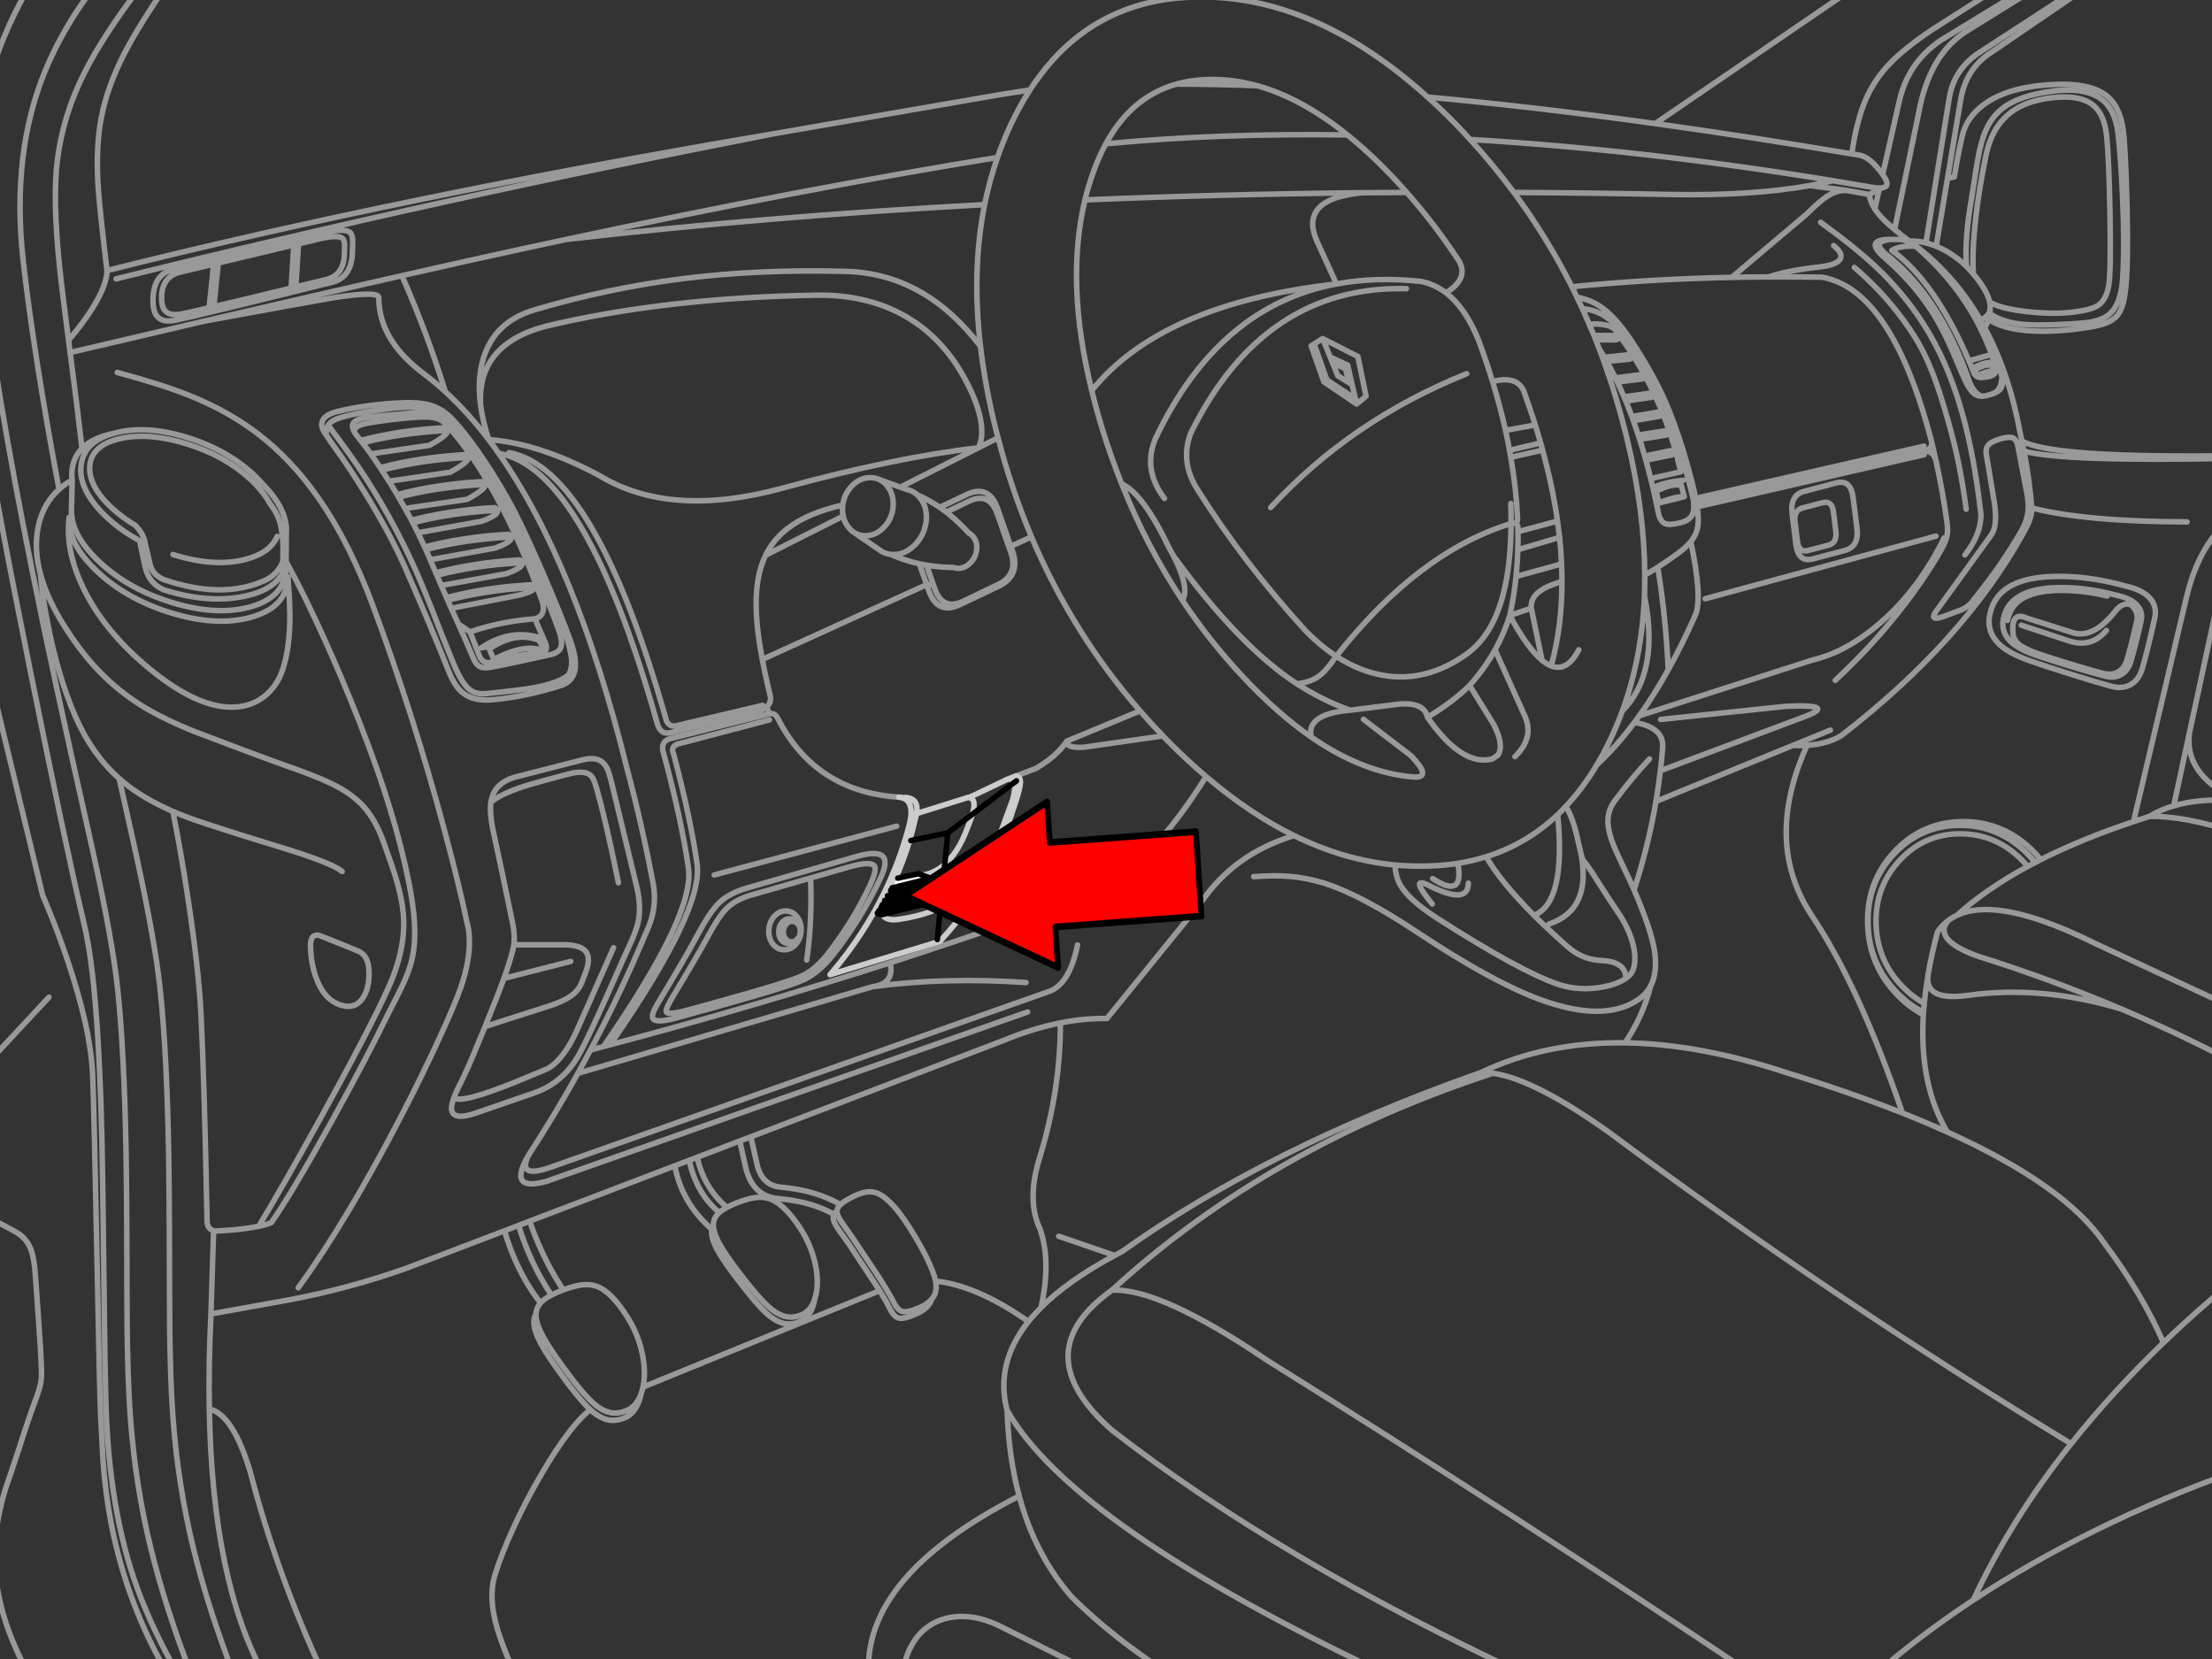 <svg xmlns="http://www.w3.org/2000/svg" xmlns:xlink="http://www.w3.org/1999/xlink" preserveAspectRatio="none" width="400" height="300" viewBox="0 0 400 300"><rect x="0" y="0" width="400" height="300" fill="#333333" stroke="none"/><defs><path fill="#fff" d="M160 162.8l.65-.15-.15-.7-.5.85m6.05-4.8l-3.7.8-1.05 1.75 6.8-1.7h.35l-2.4-.85m-3.3 2.6l.65-.15v.95l-.2.05v.6l.9-.2v-.65l-.2.05v-.95l.65-.15v.95l-.2.05v.65l.9-.25v-.65l-.2.05v-.9l.65-.2v.95l-.2.05v.65l.9-.25v-.6l-.2.05v-.95l.65-.15v.95h-.1l-.1.05v.6l.9-.25v-.6l-.2.1v-.95l.65-.2v.95l-.2.05v.6h.1v.45h-.1v.6l.2-.05v.95l-.65.15v-.95h.2v-.65l-.9.25v.6l.2-.05v.9l-.65.2v-.95l.2-.05v-.6l-.9.25v.6l.15-.05.05-.05v.95l-.65.2v-.95h.1l.1-.05v-.6l-.9.2v.6l.2-.05v.95l-.65.15v-.9l.2-.05v-.65l-.9.2v.6h.2v.95h-.15l-.5.15v-.95l.15-.05h.05v-.6l-.9.2v.6h.2v.9l-.45.15h-.2v-.95h.2v-.65l-.9.25v.6l.2-.05v.95l-.65.15v-.95l.15-.05h.05v-.6l-.85.25v.6l.15-.05.05.45v.45l-.1.05-.6.15v-.95h-.05l-.35.6.1.55.05.05.05.05.05.05h.05l.25.05 8.4-2.1.1-.05q.121-.026.2-.15.14-.109.15-.3l.6-3 .05-.1q.027-.175-.05-.35-.021-.163-.15-.3l-.15-.15-.15-.05h-.35l-6.8 1.7-.25.45.05.95-.2.05v.6l.9-.2v-.6l-.2.05v-.95l.65-.15v.9l-.2.05v.6l.9-.2v-.6l-.2.05v-.95m.65-.15l-.65.15v.95l.2-.05v.6l-.9.2v-.6l.2-.05v-.9l-.65.15v.95l.2-.05v.6l-.9.2v-.6l.2-.05-.05-.95-.55.95.15.7-.65.15-.5.85v.35l-.2.05v.95l.6-.15.05-.05.05-.45-.05-.45-.15.05v-.6l.85-.25v.6h-.05l-.15.05v.95l.65-.15v-.9h-.2v-.6l.9-.25v.65h-.2v.95h.2l.45-.15v-.9h-.2v-.6l.9-.2v.6h-.05l-.15.05v.9l.5-.1h.15v-.95l-.2.05v-.65l.9-.2v.65l-.2.05v.9l.65-.15v-.95l-.2.05v-.6l.9-.2v.6l-.1.05h-.1v.95l.65-.2v-.9h-.05l-.15.05v-.6l.9-.25v.6l-.2.05v.95l.65-.2v-.9l-.2.05v-.6l.9-.25v.65h-.2v.95l.65-.15v-.95l-.2.05v-.6h.1v-.45h-.1v-.6l.2-.05v-.95l-.65.2v.95l.2-.1v.6l-.9.25v-.6l.1-.05.1-.05v-.9l-.65.15v.95l.2-.05v.6l-.9.25v-.65l.2-.05v-.95l-.65.2v.9l.2-.05v.65l-.9.25v-.65l.2-.05v-.95l-.65.15v.95l.2-.05v.65l-.9.2v-.6l.2-.05v-.95z" id="c"/><path fill="#f00" d="M188.15-247.25v46h89.25v22.15l90.2-45.1-90.2-45.1v22.05h-89.25z" id="f"/><path id="a" stroke="#999" stroke-linejoin="round" stroke-linecap="round" d="M378.6 19.1q1.966 1.687 2.35 5.5.416 4.116.6 13.975.197 10.46-.225 13.05-.435 2.6-1.925 3.6-1.198.799-4.375 1.2-3.747.488-8.9-.125-4.46-.524-6.325-1.675.082.377.1.725.001.221-.025.425 0 .468-.05.9 1.888 1.406 5.1 1.875 2.821.404 9.175.05 2.628-.147 3.85-.35 1.844-.317 2.975-1.05 2.595-1.673 2.925-6.85.371-6.03-.025-14.825-.306-6.981-.825-11.475-.52-4.293-3-6.125-3.447-2.581-11.075-1.075-4.07.797-6.475 2.5-2.149 1.541-3.3 4.1-.915 1.996-1.525 5.5-.357 2.048-1.075 6.75-1.323 7.372-.95 12.475.579.58 1.125 1.225l.125.15q-.203-2.887.125-6.975.502-6.453 2.15-14.45 1.153-5.581 5.025-8.175 3.033-2.034 8.1-2.375 4.234-.283 6.35 1.525zm-.25-22.1l-18.2 12.425q-4.705 2.98-5.625 8.8l-2.35 14.025 1.225-.25q.719-4.416 1.475-7.575.746-3.127 3.675-5.375 3.994-3.072 11.3-3.675 7.763-.659 11.05 1.9 2.812 2.204 3.2 7.7.39 5.306.55 13.35.176 8.969-.175 12.925-.193 2.257-.525 3.525-.38 1.433-1.075 2.275-.727.846-2 1.35-1.181.474-3.25.8-5.56.875-10.075.65-5.368-.28-7.925-2.125-.255.839-.75 1.5 4.464 8.267 6.45 19.15.156.69.3 1.375 5.54 3.127 38.325 2.65m-34.4-85.4l-13.475 8.35q-6.636 3.922-8.8 13.55l-4.675 22.6q1.141.957 2.65 2.1 1.452-.071 3.025.325l4.25-26.425q.841-4.739 4.95-7.7l19.675-12.8m-40.75 0l-37.075 25.35q16.947 2.352 35.525 5.475.889-5.98 2.5-9.75 1.617-3.767 4.575-6.775 2.585-2.644 7.575-6 1.032-.683 11.525-7.35m-26.175 29.875l1.475.25q1.866.343 4.125 3.475l2.9-12.8q1.505-7.361 7.625-11.475l16.85-10.275m-27.375 34.55l.125.2q1.424 2.008-.25 2.225l-.5.25-.8 3.55q.519.799 1.3 1.625.847.904 2.275 2.1m-2.725-7.5q-.599.004-1.475-.15-3.492-.607-6.95-1.175-1.993.484-4.175.875l6.6.875 4.15.75 1.8-.95.05-.225q.248 0 .45-.025m-13.05-.425q-10.32 1.864-24.85 1.625-14.5-.298-28.675-.375 5.963 8.048 10.5 17.05 13.932-1.381 28.925-1.7l13.6-11.5q2.279-2.287 3.625-3.15 1.714-1.102 3.475-1.075m-20.7 15.725q3.299-.064 6.65-.075 3.603-1.195 8.975-1.775 2.95-.317 3.8-1.225.972-1.042-1.025-2.675m10.2-1.1h-.025q-1.254.158-1.875.65-.266.684.875 1.8 9.862 7.538 15.3 23.05.821 2.304 2.3 2.85.29.007.6-.05 1.06-.235 1.725-.525 1.325-.876 1.325-2.975l-.05-.2q-.166-.851-.775-2.775-1.37-4.245-4.45-9.1-3.399-5.391-7.4-9.025-1.757-1.601-2.925-2.475 9.629 8.25 13.75 19.575l.625 2q.259.902 0 1.35-.293.499-1.325.675-1.192.218-1.7.075-.626-.175-.9-1.025l-.225-.55q-.286-.7-.575-1.375-6.155-14.344-13.95-19.975 1.468-.899 4.3-.75-.884-.662-1.425-.9-.651-.274-1.45-.325-.233-.014-1.75 0zm-1.9.65q-.483.378-.6.95.375.708 1.55 1.725 6.646 5.772 10.35 12.875 1.189 2.27 2.425 5.225 1.525 3.607 1.7 3.95.812 1.746 1.55 2.4.659.576 1.5.575m-16.6-28.35q-3.291.012-2.475 1.6m-1.25-9.725q.135 1.263 1 2.6m-9.8 2.425q6.392 4.636 10.075 8.125 4.884 4.622 8.5 10.225 4.349 6.749 6.95 15.875 2.269 7.936 3.475 18.675-.035 3.625-2.9 7.25m-3.15-68.1l-2.05 12.275.325.15q2.828 1.221 5.15 3.5m-7.325-4.25q.905.224 1.85.6m-4.875-.925l.625.45q7.421 5.507 12.225 13.775.599-.197 1-.525.38-.301.575-.725.162-.361.2-.8m-1.775 2.05q.397.689.775 1.4m.75-1.5q.14-.495.2-1.05l-.15-.1m-2.825-7.025q2.505 2.959 2.95 5.075m.525 12.475q-1.142.022-2.65.775-.62-.427-.4-1.1 1.505-.824 2.6-.8.614.438.45 1.125zm.35 3.975q.255-.109.45-.225.735-.429.925-1.125.148-.609-.05-1.625m-5.375-1.475q2.188-1.171 3.6-1.075m-4.175-.3l4.1-1.15m-24.825-15.75q1.211 1.043 2.2 1.975 4.865 4.595 8.5 10.225 1.997 3.102 3.625 7.35 1.219 3.204 2.725 8.525 2.082 7.293 3.175 15.65m-25.925-1.175l-3.65.95q-1.647.443-1.375 2.55l.425 3.5q.266 2.092 1.925 1.65l3.65-.95q1.647-.431 1.375-2.525l-.425-3.5q-.266-2.105-1.925-1.675zm-4.875 7.525q.42 3.336 3.05 2.65l5.775-1.525q2.634-.693 2.225-4.025l-.7-5.55q-.42-3.336-3.05-2.65l-5.775 1.525q-2.622.693-2.2 4.025l.675 5.55zm35.4-18.425q-1.094.611-1 1.9l1.525 9.2q.543 3.853-.5 5.5l-10.15 14.05q-1.126 1.687 1.3.875l3.35-1.25q.905-.377 1.7-1.15.52-.648 1.025-1.3 4.645-5.769 8.15-11.85.828-1.444 1.1-2.925.266-1.451-.05-3.475l-1.75-9.15q-.338-1.316-1.4-1.35-.305.016-.6.05-1.421.205-2.675.85l-.025.025zm-10.875-.225q.261 1.46-1.35 1.85 1.587-.156 2.125 1.525-.366-1.688-.775-3.375-7.205-27.481-19.825-29.65-4.864-.076-9.625-.05m30.225 33.075q1.257 5.637 2.025 11.275.229 1.694-.05 2.75-.312 1.187-1.65 3.4-7.213 11.933-18.5 22.45m33.75-43.275q.197.916.375 1.825 7.16 1.962 37.95 1.3m-8.45 11.5q-18.41-.042-28.1-2.525.027 1.212-.5 2.525-.276.689-1.2 2.35-10.82 19.383-32.775 36.325-2.501 1.494-6.15 1.725-7.97 17.615.925 30.9 8.482 12.672 16.325 35.6 4.279 1.697 8.1 3.425-5.09-8.551-4.325-21.2-2.435-1.284-4.55-3.425-5.336-5.405-5.525-13.05-.192-7.645 4.875-13.05 5.067-5.402 12.425-5.4 7.361-.002 12.7 5.4.696.719 1.3 1.475 7.389-3.731 16.775-6.875l9.7-41.05q2.416-9.645 8.45-14.15m-37.95-11.8q1.016 5.243 1.4 10.275m19.775 20.45q.373-1.679-.75-2.875-1.124-1.206-3.575-1.75-5.887-1.59-11.15-1.4-7.382.261-9.05 4.4-1.311 3.233 1.025 5.425 1.47 1.366 4.675 2.45 2.166.745 6.375 2.025 4.264 1.274 5.975 1.7 1.69.426 2.925-.325 1.216-.713 1.7-2.35.879-2.995 1.85-7.3zm.25 8.5q1.057-3.724 2.225-9.075.447-2.088-.9-3.575-1.342-1.487-4.275-2.15-7.075-1.98-13.4-1.75-8.839.316-10.825 5.45-1.575 4.022 1.225 6.75 1.76 1.701 5.6 3.05 2.599.917 7.65 2.5 5.105 1.589 7.15 2.125 2.035.53 3.525-.4 1.452-.889 2.025-2.925zm-2.25-11.525q-1.395-.316-2.6 1.175-3.961 5.06-7.675 3.975l-8.4-2.65q-2.98-1.376-2.45 3.2.326 1.029 1.225 1.7.322.217.7.425 1.149.625 2.775 1.175 2.03.699 5.975 1.9 3.996 1.197 5.6 1.6 1.588.401 2.75-.3 1.131-.68 1.575-2.225.819-2.799 1.725-6.825.363-1.577-.675-2.7-.235-.24-.525-.45zm-19.675 3.775l8.7 2.875q4.022 1.279 6.7-1.925m.15-6.225q-4.815-1.149-9.175-1-6.914.246-8.475 4.125-.272.674-.375 1.3m40.925 32.175q-9.048-4.548-8.025-11.875l-2.85 13.225q4.599-1.367 10.875-.95m-18.15 3.8q1.427-.481 2.9-.95 1.957-1.196 4.375-1.9m2.85-13.225l6.25-28.975m-54.25-21.3l-41.025 9.425q.346 2.366.1 3.675-.242 1.311-1.075 2.4l-.175.225q2.148 10.199.825 13.275-2.358 5.318-4.9 9.875-2.521 4.541-5.225 8.325l31.225-10.05q6.241-1.453 12.325-6.725 6.985-6.04 11.575-15.4m-20.575 34.775l-6.8 2.775q1.351.058 2.575-.025m77.175 47.5l-25.15-11.7-.45-.225q-5.09-2.494-9.325-3.925-9.899-3.36-15.125-.925l-.5.25q-.64.351-1.2.8-2.594 3.349 5.125 6.25 13.449 4.213 26.325 9.675 10.335 4.409 20.3 9.625m-50.05-26.6q5.253-4.746 12.775-8.825-.482-.576-1.025-1.125-4.698-4.765-11.175-4.775-6.471.01-10.925 4.775-4.463 4.752-4.3 11.475.173 6.723 4.875 11.475 1.795 1.821 3.85 2.95.231-2.464.675-5.075l.025-.175v-.075q.642-3.667 1.7-7.625.782-1.137 1.825-1.95m-4.4 16.95l.025-.45q-2.526-1.266-4.7-3.475-5.139-5.197-5.325-12.55-.193-7.366 4.675-12.575 4.885-5.2 11.975-5.2 7.086 0 12.225 5.2.723.741 1.35 1.525l1-.525m-21.2 27.6q.064-.79.15-1.6m.675-5.075q-.668 4.728 7.35 3.6 13.241-1.828 27.65 2.5m-16.975-25.8q.665-.353 1.35-.7m20.675-8.35q6.306-.096 15.25 2.825m-51.825 54.25q21.318 9.631 28.45 20.175 6.727 8.963 10.65 17.925 5.971-5.735 12.725-11.325m-12.725 11.325q-9.304 8.959-16.7 18.275-10.926 13.747-17.7 28.275 20.536-13.57 47.125-23.2m-65.125 36.85q8.329-7.262 18-13.65m-160.35-254.325q-.143.558-.275 1.125 24.521-1.032 50.15-1.3 4-.035 8.025-.05-.864-.986-1.75-1.95-4.518-4.865-8.975-8.45-23.112-.347-43.675 1.6-1.099 2.025-2 4.4-.45 1.182-.85 2.45-.349 1.075-.65 2.175zm134.975-2.35q-34.499-5.622-65.6-7.45 4.221 4.607 7.9 9.575m-19.375 0q4.848 5.478 8.925 11.6l.55.8q1.77 3.213-2.375 5.75 3.582 2.74 5.975 8.775 1.355 3.695 2.45 7.275 4.35-1.117 5.625 1.65l.25.7q.978 2.706 1.85 5.5l.2.625q.406 1.322.775 2.625l.35 1.3q1.823 6.673 2.7 12.825l.025.275q.199 1.35.35 2.675.254 2.444.35 4.8.073 1.582.075 3.125.013 8.21-1.95 15.325 2.885 1.123 5-2.925m13.825-95.15q-21.958-3.047-41.175-4.8 2.556 2.303 5.1 4.9 1.326 1.371 2.6 2.775m-19.5 9.625q-11.453 1.099-8.275 8.6l3.6 7.9q7.108-1.338 15.325-.45 2.429.494 4.475 2.05m-16.15 20.1l-5.925-4-2.3-6.5 2.075-1.325 6.375 3.25 1.475 7.175-1.7 1.4-.225-.95-5.15-3.375-2.1-5.925m5.475 3.9l-2.375-1.1.975 2.35 1.975 1.225-.575-2.475.375-.675-3.15-1.45.4 1.025m2.75.425l.8 3.525.6 2.55m-1.2-2.925l.6.375m34.1 10.55l-5.625 1.325q.117.64.225 1.275l5.75-1.3m-1.325-4.55l-5.375.975q.399 1.816.725 3.6m-18.65-29.225q-25.81-.606-39.025 26.175-1.913 5.152 1.2 10.075 8.337 13.263 19.6 25.625 2.709 2.754 5.525 4.6 14.925-18.904 31.625-24 .011-1.751-.05-3.625m0-8.35q.987 5.701 1.225 11.075.064.684-.6.85.718.166.65.725l.025.8 7.15-1.925m-8.4.45q.333-.039.575-.05m-3.925-25.625q1.381 4.503 2.35 8.825m12-25.975q.457.932.9 1.875.464.098.85.2 1.666.449 3 1.25 2.951 1.782 6.125 6.625 3.772 5.743 6 10.775.704 1.617 1.375 3.425l.2.525q1.79 4.834 3.35 10.975.35 1.424.575 2.625l41.3-9.45m-44 4.65l-5.425 1.225q.203.804.4 1.625 2.539-1.092 5.5-1.325l-5.5 1.325q.499 2.144.95 4.4.317 1.702 1.225 2.1.767.334 2.625-.1 1.805-.413 2.325-1.5.425-.874.175-2.775-4.349-18.617-13.075-30.425-3.024-3.804-6.975-4.05.628 1.388 1.225 2.8 3.176-.214 4.55.825 8.874 11.58 12 25.875zm-11.7-24.65h-3.975l.3.775h3.675q.161.008.275-.1.12-.114.125-.275-.005-.162-.125-.275-.114-.12-.275-.125zm-4.85-2.05q.445 1.019.875 2.05m-3.1-6.95q.508 1.043 1 2.1m2.4 5.625q.318.784.625 1.575.482.77.95 1.575l4.5-.45q.155-.01.275.1.13.096.15.25.022.168-.075.3-.109.13-.275.15l-4.15.4q.839 1.493 1.625 3.1.095-.129.25-.15l4.425-.575q.166-.01.3.1.129.095.15.25.023.166-.075.3-.107.129-.275.15l-4.425.55h-.05q.617 1.312 1.2 2.7l4.85-.7q.153-.023.275.075.129.094.15.25.023.165-.075.3-.094.129-.25.15l-4.625.675q.566 1.365 1.1 2.8l4.85-.825q.151-.023.275.075.14.092.175.25.023.151-.075.275-.092.14-.25.175l-4.7.8q.451 1.274.875 2.6l4.875-.775q.164-.023.3.075.128.093.15.25.023.164-.075.3-.093.128-.25.15l-4.75.775q.478 1.479.925 3.025l4.675-.975q.161-.024.3.075.127.09.15.25.037.161-.05.3-.09.126-.25.15l-4.625.95q.454 1.627.875 3.325m-9.325-23.525q.304.797.6 1.6l.35-.025.425.75m-.775-.725l.275.775q2.209 6.134 3.85 12.65l.275 1.1.125.55q3.083 12.912 3.125 24.3l.85-.5q.765-.458 1.5-.925 2.058-1.309 3.875-2.675 1.359-1.034 2.1-1.95m-13.575-29.5l.3.625m1.2 2.7l.325.75m1.1 2.8l.275.75m.875 2.6l.25.775m.925 3.025l.2.75m2.4 7.725q2.785-1.174 4.55-1.125l-.55-2.075q-1.732-.359-4.575 1.1l.575 2.1 4.55-1.125m43.35-8.2l-41.125 9.45.1.575m-.275-1.525q.101.496.175.95m-106.825-65.075q4.635-8.528 12.8-10.8 2.98-.826 6.425-.825 4.048-.008 8.15 1.125 8.043 2.25 16.3 8.9m-30.875-9.2q7.013.021 14.575.3m-206.35 34.925q58.333-14.452 118.975-26.25-67.685 11.448-120.625 24.75-.068 4.396-6.95 12.625l.275 2.2q12.966-3.046 24.25-5.675 20.718-4.816 35.75-8.225 13.039-2.955 21.8-4.85 3.981-.865 7.9-1.7 42.514-9.078 78-14.825 1.07-3.09 2.45-6.025 1.579-3.33 3.425-6.175-2.749.423-5.475.85l-40.8 7.05m46.275-7.9l.05-.1q.846-1.301 1.75-2.5 1.096-1.462 2.275-2.775 10.289-11.454 26.9-11.45 20.893-.004 40.925 18.1m-155.775 25.75q36.362-4.164 75.675-6.3.886-4.401 2.325-8.525m-6.075 39.7q2.36 4.267 3 7.6.622 3.185-.375 5.2l3.55-1.8-.3-1.125q-2.014-8.001-2.875-15.425-10.029-13.161-24.325-13.55-15.648-.429-29.575 1.325-13.511 1.706-26.8 5.65-7.091 2.107-9.15 8.625-1.188 3.774-.55 8.525-.612-10.941 11.775-14.2 21.63-5.171 48.975-5.625 8.753-.125 15.425 3.45 6.995 3.751 11.225 11.35zm-3.475 24.2l.3.225 4.075-1.95q3.719-1.772 5.15 2.3l2.3 6.575.15-.725h-.025l-2.375-6.825q-1.567-4.476-5.65-2.525l-4.8 2.3q.443.303.875.625zm6.1-11.4l-14.125 7.125 1.15.4.05.025q1.018.211 1.8.9l.025.025q2.163.966 4.125 2.3m-4.125-2.3q.348.314.65.725.899 1.203 1.025 2.75.063.678-.025 1.425l-.05.275q-.266 1.674-1.225 3-.342.484-.775.925l-.275.25q-1.603 1.474-3.55 1.475-.269.001-.525-.025 2.457 1.107 5.175 1.7.642.139 1.3.25 2.345.396 4.875.425.4.153.875.15 1.189-.001 2.15-.975.973-.961 1.15-2.325.173-1.373-.55-2.35-.384-.511-.9-.75-1.176-1.316-2.45-2.45-.769-.696-1.575-1.325m12.45 47.775l3.725-1.4q3.74-2.166 5.625-4.95l13.225-5.475q-12.053-13.854-19.375-30.875l-.25-.6-3.75 1.725m3.75-1.725q-3.619-8.552-6.05-17.9m66.075 50.9l8.6 6.575q3.817 3.96.7 3.875-9.229-.669-18.75-7.25-6.237-4.32-12.6-11.175-5.872-6.313-10.675-13.525-6.471-9.735-11-21.1-1.939-4.852-3.525-10-1.061-3.493-1.875-6.85-4.815-19.562-1.225-34.475m1.225 34.475q12.641-15.71 44.225-19.275h.025m-2.5 9.875l1.375 3.35m1.1-13.225q-21.357 4.008-32.75 28.05-2.267 5.601 1.675 10.725m-33.275-27.5q-1.613-13.807.75-25.625m24.775 50.475q3.899 1.799 8.6 11.625.431.751.8 1.45 11.87 16.317 22.3 23.1 2.422-.244 3.975-1.375 1.375-1.007 3.125-3.6 4.148 2.707 8.525 3.45 7.809 1.341 15.1-3.875 4.647-3.353 6.575-10.775 1.376-5.261 1.425-12.8m-61.025 5.875q2.951 5.773 1.6 8.025m-49.975 35.65q-.67-.024-1.325-.075-15.185-.987-21.975-14.425-.469-.821-1.4-.65l-17.975 4.5q-1.55.446-1.325 2.075 3.421 12.655 4.65 21.375 1.184 8.261-15.375 32.225 20.005-5.281 39.475-11.275 6.215-1.9 12.375-3.875 2.68-.868 5.35-1.75 3.321-1.09 6.625-2.2 12.553-4.222 24.875-8.75 10.138-4.743 20.275-20.975-3.653-3.1-7.275-6.8l-.525-.55-14.325 2.05q-3.289.185-3.05-1.1m17.375-.95q-2.139-2.221-4.15-4.525m-38.6-26.35l1.225 3.525.25.7q1.431 4.072 5.15 2.3l6.3-3.025q3.72-1.778 2.3-5.85l-.125-.325m-13.875 6.2h-1.2l.375 1.075q1.566 4.476 5.65 2.525l6.95-3.3q4.089-1.951 2.525-6.425l-.275-.8m-16.55 3.15l1.325 3.775-29.725 13.525q.216 1.158.475 2.4.401 1.869.9 3.925.393 1.379-.6 2.25l.525 1.25m35.825 15.15l.725-.225m-163.025-80.25l.125.9q1.262 9.672 2.025 16.45 1.685-1.723 4.925-2.55l.575-.125.575-.15q5.646-1.452 13.075.875 7.441 2.333 12.3 7.075.679.666 1.25 1.325 4.242 4.331 4.275 8.375l-.025.5-.05 5.125q1.639 2.905 3.8 7.325 3.039 6.255 6.05 13.325 7.506 17.649 10.85 30.775 1.791 7.044 2.325 11.675.499 4.328 0 7.5-.397 2.594-1.7 5.475-.805 1.745-2.85 5.7-3.823 7.865-10.375 19.725-7.084 12.784-10.75 18.025-.803.374-2.3.675-1.781.375-4.525.65l-3.325.225-.3-.075-.475 15.05 14.05-2.525q10.871-2.04 21.325-5.75l17.7-6.75 2.55-.975 2-.775 26.25-10 2.6-1 1.45-.55 7.7-2.95 2-.75 45.625-17.4q5.342-2.211 10.35-3.2 4.338-.858 8.425-.8l17.025-21q6.004-8.802 16.8-12.075-8.017-3.942-15.9-10.675m-32.575 37.25q-14.578-.996-27.55.725h-.1l-53.375 15.7q-4.214 7.574-8.925 14.8-2.115 4.287 3.85 2.225l90.25-31.825q3.719-1.272 5.175-8.425m31.85-12.35q3.672-.27 6.4-.05 3.219.246 6.4 1.25 6.601 2.069 16.975 8.975 13.118 8.725 21.825 11.975 11.488 4.274 17.75.225 1.649-1.063 2.475-2.725l.175-.325q1.013-2.357.5-5.825-.56-3.765-3.7-11.1-.561-1.298-2.25-4.825-1.31-2.724-1.825-4.2-.732-2.114-.65-3.7.073-1.819 1.2-3.35 3.205-4.318 6.3-7.6m1.5-34.675q1.483 9.263 1.9 18.525m-4.25-17.1q.016 1.896-.05 3.75 2.794 13.883-4 20.825l-.025.05q-.941 2.553-2.1 5-1.176 2.486-2.5 4.7 3.529-3.298 6.8-7.675.452-.601.9-1.225m-.9 1.225q5.499.876 5.1 4.7-.161 2.012-.4 4.025l25.725-9.65q6.694-2.429-3.05-2l-22.625 2.375m-4.8 30.825q2.588-8.001 3.95-16 .473-2.776.8-5.55m-2.875-31.625q-.468 11.179-4 20.825m-11.35-31.4l-7.55 2.225q-.078 2.461-.325 4.85l8.225-2.275m-8.225 2.275q-.369 3.607-1.125 7.05l3.875-1.325q-.236-2.493 3.2-4l2.35-.875m-5.55 4.875l1.95 9.425q.854.712 1.65 1.025m-1.65-1.025q-2.634-2.174-5.825-8.1-1.028 3.257-2.675 6.225l5.45 12.1q1.615 3.854-1.85 7.2m-39.425-13.175q4.639 3.025 9.625 4.775l9.075-1.125q4.333-.28 4.9 2.4 4.606-2.754 7.625-5.75 2.707-3.023 4.6-6.425m-4.6 6.425l4.3 6.95q1.979 3.745.85 5.625-.491.367-1 .7-5.484 1.484-11.775-7.525m21.975 37.4q7.781-2.584 5.775-12.8l-.05-.175q-.421-1.871-.675-2.975-.899-3.759-2.025-5.3-.711.763-1.45 1.475 1.543 15.888-4.275 18.2 2.679 2.663 6.025 5.625 2.551 2.29 5.85 2.525 4.795.144 4.725 3.25 1.023-.709 1.325-1.575.711-2.086-.15-5.05-.821-2.814-2.825-5.675-1.12-1.611-3.6-5.525-1.852-2.919-2.325-3.35-.251-.236-.55-1.45m-8.475 11.225q-6.037-6.058-8.65-10.6-2.467.773-5.125 1.2 1.222 6.518-4.55 2.75m4.55-2.75q-3.244.509-6.775.5-2.293.009-4.575-.2.043.742.075.95.162 1.331.75 2.45 1.504 2.846 6.875 6.275 14.829 9.495 21.65 11.85 4 1.375 8.5.475 2.024-.401 3.4-1.2.255-.146.475-.3m-35-13.45q-4.287-5.208-.625-3.35 7.126 3.606 7.15-.425m-74.075 63.85l10.125 3.475q.628-.338 1.275-.675 26.409-18.844 64.95-32.4 11.67-5.571 26.05-5.375 3.239-4.749 4.675-10.4m-4.675 10.4q13.399.184 29.15 5.375 11.614 3.59 21.025 7.325m-55.275-62.95q-2.54 4.258-5.625 7.525m-1.45 1.475q-5.622 5.322-12.925 7.6m5.75-58.775q.023 1.64-.025 3.25m-44.7-7.625q14.525-15.78 35.45-24.2m-12.95 88.85q-9.223-.878-18.275-5.325m3.1-17.825q-.916-4.178 7.05-4.85m-160.1-45.675q-8.098.455-15 2.275.622.955 1.275 2l11.075-1.625q4.706-2.574 2.65-3.175-8.271.463-15.3 2.35l.3.45m27.95 27.5l1.65 3.8q.415 1.025-.175 1.5-.289.229-.825.325l-8.85 1.625q-1.697.379-2.3-1.65l-1.5-3.85-2.125-1.45q1.682 3.729 2.125 4.825.554 1.374.85 1.925.405.697.875.95.454.265 1.25.225.615-.033 2.025-.325 3.418-.68 9.425-2.025 1.57-.323 1.975-1.275.396-1.001-.3-3-1.068-3.061-3.875-9.775-3.536-8.434-5.925-12.975-3.943-7.499-8.7-13.5-.889-1.117-1.325-1.55-.724-.726-1.55-1.1-1.904-.894-5.825-.475-.056.003-5.125.45-2.515.23-3.55.525-1.343.385-1.475 1.15-.094.546.425 1.4-.532-1.313 2.675-1.825 4.238-.722 8.8-1.025 1.765-.112 2.8.1 1.346.261 2.175 1.15 9.771 10.66 17.525 32.325.55 2.36-1.4 2.9-6.205.451-11.75 2.375m3.275-29.375q3.931 5.962 5.975 10.925.986 2.397 4.95 11.5 2.807 6.439 3.375 8.3.918 3.025.8 4.525-.076.913-.475 1.8-.423.977-1.225 1.925 3.863-1.445 1.45-8.075-1.651-4.565-4.975-12.275-3.904-9.011-6.3-13.25-2.57-4.572-5.325-8.525-2.615-3.741-4.675-5.9-1.906-2.019-4.275-2.65-2.131-.557-6.075-.3-5.6.349-10.35 1.475-1.985.468-2.65 1.4l-.075.125q-.357.583-.2 1.3.16.656.75 1.425l.025-.5q.06-.659.25-1.05l.1-.175q.558-.899 2.35-1.425 2.354-.681 6.225-1.25 4.061-.605 6.55-.6 2.893.016 4.325.55 1.937.72 3.8 2.975 2.791 3.376 5.675 7.75zm88.65-3.925q-15.054 1.731-35.325 7.275-20.271 5.536-33.075-2.175-10.981-5.925-20.15-6.575.915 1.2 1.8 2.475 15.681 2.689 28.625 48.675.554 2.33 2.525 1.825l16.2-4q.459-.19.8-.425l.3-.225m-68.3-40.8l.225.325q.655 1.053 1.275 2.1 7.038-1.889 15.325-2.35 2.044.613-2.675 3.2l-11.225 1.65q.607 1.065 1.175 2.125 6.912-1.823 15.025-2.275 1.739.984-2.4 2.475l-11.475 2.075q.641 1.294 1.225 2.575 6.965-1.846 15.15-2.3 1.739.984-2.4 2.475l-11.75 2.125q.503 1.19 1 2.35 6.977-1.86 15.175-2.325 1.726.996-2.425 2.5l-11.75 2.125.95 2.2q7.039-1.876 15.325-2.325 1.728.985-2.625 1.95l-11.85 2.3q.465 1.039.925 2.05l.35.775m-10.2-62.975q4.626 10.487 7.85 20.975 4.092 3.744 7.85 8.675-1.088-3.337-1.475-6.3m75.9 14.9l-3.825-1.4q.848.377 1.5 1.2.347.447.575.95l.05.1q.522 1.192.4 2.675-.181 2.169-1.65 3.7-1.134 1.206-2.525 1.475-.403.074-.825.075-1.057.008-1.9-.475l4.375 3q.904.728 2.1.85m-18.6-4.725q-2.613 2.002-4.025 4.875l14.025-7.075q-.17-.796-.1-1.7l.025-.3q-6.315 1.425-9.925 4.2zm9.925-4.2q.256-1.985 1.625-3.425 1.465-1.53 3.35-1.525.872-.002 1.6.325m-4.375 9.7q-.664-.39-1.2-1.075-.7-.892-.925-2m-94.425-50.2l-4.075.975-.475 7.775q2.547-.61 5.4-1.3 3.306-.817 3.375-4.65.059-1.203.05-1.675-.031-.753-.325-1.075-.7-.76-3.95-.05zm1.05-1.125l-27.725 6.7q-3.505.805-3.7 5.125-.084 2.091.525 3.1.926 1.509 3.525.975 3.838-.771 28.3-6.85 3.616-.885 3.7-5.525.062-1.469.05-2.05-.044-.921-.375-1.325-.758-.935-4.3-.15zm-41.675-45q-2.556 3.554-3.25 4.6-3.735 5.688-6 11.2-6.139 14.871-4 34.2 1.923 17.051 6.5 41.5 1.076-.99 2.375-1.7-.124-.996 0-1.975.287-2.209 1.775-3.725m15.55-84.1q-5.144 7.368-7.85 12.6-3.167 6.155-4.225 11.775-.977 5.111-.575 12.025.239 4.031 1.625 15.525m13.275.275q-3.217.738-3.4 4.3-.068 1.714.5 2.525.846 1.219 3.225.725 1.251-.251 4.875-1.1l.8-7.875-6 1.425zm-20.225 12.35q-.989-7.643-1.3-10.3-1.537-13.114-.9-20.55.775-8.964 5-17.4 3.458-6.935 10.65-16.3m-4.65 70.35q8.151 2.209 12.825 4.075 6.981 2.776 12.325 6.8 6.308 4.762 11.275 11.9 5.557 7.972 9.8 19.375 7.409 19.932 12.95 40.65 2.777 10.343 4.075 16.7l.2.775q.196 1.022.225 2.275.084 3.944-1.525 8.6-1.042 3.013-3.85 9.125-3.075 6.698-6.9 14.1-9.911 19.112-18.675 31.15m-40.875-146.075l-.125 5.125v.1q-.223 4.438 4.675 9.225 5.233 5.11 13.25 7.625 8.01 2.511 14.1.95 6.091-1.559 6.7-6.275.064-.448.075-.9v-.375q-1.101 3.605-5.775 5.1-7.235 2.17-16.35-.725-2.664-1.15-3.35-4.1l-1-4.775q-3.561-1.905-6.3-4.575-3.013-2.947-3.925-5.75-.24-.705-.35-1.4-.133-.997 0-1.975.539-4.142 5.65-5.65m-4.075 5.625q.486-3.684 5.65-4.775 5.155-1.107 11.975 1.025 6.82 2.146 11.3 6.275 2.258 2.08 3.475 4.225.025.026.9 1.3.911 1.523 1.175 2.75.57 2.573.45 5.725-.012.518-.05 1.025-.954 2.318-3.2 3.35-7.658 3.495-18.35-.15-2.006-.854-2.45-2.825l-.875-3.675q-.196-1.65-1.775-3.3-2.321-1.385-4.225-3.125-3.071-2.84-3.8-5.475-.342-1.197-.2-2.35zm-5.575 4.45q-.402.357-.775.75-2.255 2.466-2.975 5.95-.842 3.987.375 8.55 1.208 4.54 4.45 9.65 2.54 4.003 5.35 7.1.875.956 1.775 1.825 3.404 3.329 7.65 5.825 3.466 2.045 8.55 4.1.396.148 9.8 3.7 3.499 1.337 9.2 3.35 4.52 1.647 6.875 2.925 3.048 1.632 4.95 3.8 2.057 2.37 3.375 6.025 1.729 4.766 2.375 6.925 1.021 3.439 1.275 6.175.579 6.257-2.725 13.55-3.414 7.567-12.775 24.475-1.835 3.311-3.45 6.175-1.325 2.353-2.5 4.4-2.772 4.85-4.7 8m-33.625-120.45q-.425-1.554-.625-3.075-.273-2.225-.05-4.375v-.2l.025-.1-.025.3q-.117 4.403 4.75 9.15 5.312 5.193 13.45 7.75 8.137 2.555 14.325.975 6.313-1.617 6.925-6.3.112-.98.15-1.1.028.615.175 2.775.157 2.305.175 4.175.001 5.849-1.275 9.7-.805 2.496-2.525 4.225-1.946 1.945-4.65 2.475-6.676 1.335-15.95-5.95-9.137-7.203-13.15-15.775-1.112-2.362-1.725-4.65zm23.775-43.225q21.132-3.889 23.425-4.25 8.14-1.258 8.15 0-.007 7.661 8.125 13.75 1.987 1.495 3.9 3.25m-21.55 7.8l.125.2q.714 1.085 1.325 1.925 2.642 3.629 5.6 8.425 4.606 7.466 7.325 13.675 4.886 11.183 7.775 18.5 1.133 2.88 2.7 4.05 1.959 1.473 5.425 1.125 6.094-.603 12.225-2.575l.2-.075m-51.55-26.875l-.125.275q-1.366 2.799-5.675 3.9-5.637 1.432-13.05-.9m49.05-22.4q-7.965.44-14.775 2.2.721.919 1.5 2l10.625-1.55q4.706-2.574 2.65-3.175-8.157.457-15.1 2.3l.325.425m-1.375-1.8q.263.412.675.9l.375.475m1.825 2.425q.818 1.159 1.7 2.5m3.075 4.875l.25.45q6.937-1.825 15.075-2.275m-15.075 2.275q.605 1.028 1.175 2.05m16.2.35q-7.98.449-14.8 2.225.476.914.925 1.825m-1.15-2.275l.225.45m-15.3-17.625q4.327 5.731 6.825 9.6 5.87 9.1 10.15 19.3 1.469 3.545 3.9 9.8 1.773 4.51 2.575 6.125 1.108 2.251 2.225 3.05 1.133.829 2.95.65 6.288-.651 8.35-1.025 4.968-.908 6.575-2.45m-63.425-74.4l13.65-3.25-.475 7.8q-8.96 2.173-13.975 3.35l.8-7.9zm54.5 54.225q-8.081.446-14.975 2.25l.8 1.85m.95 2.2l.2.475q6.957-1.843 15.125-2.3m-4.125-9.125q-8.066.45-14.95 2.25.414.916.8 1.825v.025m1 2.35l.2.45m-27.275-1.75v-.725m-44.425 2.2q.353 4.164 1.4 9.4 1.835 9.289 4.9 16.35 3.032 6.932 7.95 11.275.369.334.75.65 3.564 2.946 8.95 5.3 2.46 1.061 5.3 2 5.905 1.967 16.175 5.1 7.655 2.452 9.15 3.775m-65.75-43.6l11.575 47.85 1.325 3.2q1.625 4.002 3 8.05 4.397 12.902 4.725 21.3.28 6.857.8 33.525.485 25.235.675 28.625.107 1.742.4 7.525.428 5.936 1.475 11.4 2.859 14.759 10.375 27.525m-8.925-162.225q1.022 4.606 2.125 9.5 3.813 16.941 5 26.225 1.26 9.855 1.725 27.35.241 8.714.25 29.025.001 15.271.65 23.725.908 12.084 3.675 23.4 2.587 10.63 7.35 23m-46.2-259.35q.155 1.574.35 3.35 2.463 21.893 9.3 55.975 3.736 18.674 10.2 47.3 3.826 16.941 5.025 26.225 1.247 9.855 1.7 27.35.241 8.714.25 29.025.001 15.271.65 23.725.908 12.084 3.675 23.4 2.6 10.63 7.375 23m-3.4-156.275q1.3 6.27 2.7 15.45 2 13.099 2.4 21.325.603 11.859 1.1 37.6.226 1.208 1.175 1.45m19.375-53.3q5.321 2.1 6.85 2.775 2.173.965 1.85 5-.187 2.26-1.225 3.65-1.474 1.958-4.15.975-2.699-.996-4.075-4.6-1.026-2.688-1.1-5.95-.033-1.615.775-1.925.44-.18 1.075.075zm-25.75 133.75q-1.345-2.465-2.225-4.15-3.234-6.232-5.2-11.65-5.122-13.994-5.675-33.425-.215-7.846-.375-23.525-.189-17.093-.35-24.3-.646-27.95-3.15-38.55-3.486-14.724-9.775-45.975-6.629-32.91-9.375-50.1m141.725 47.925q-.726-3.848-.975-6.8-.494-5.955.75-9.95.34-1.103.825-2.1m-46.425-18.55q15.5 2.72 28.375 48.1.371 1.549 1.85 1.3l15.65-3.7m-27.225 60.875q16.559-23.952 15.375-32.2-1.148-8.182-4.225-19.825-.61-1.368.7-1.85l16.625-4.375m-40.675-12.35l-9.2 1.425-.8-1.925q.466-.311.925-.575l-2.375.4q5.252-3.534 10.725-1.8l-1.05.175q.403.105.8.25l.975 2.05q-3.175-1.684-9.2 1.425m.125-2.5q3.821-2.218 7.3-1.225m14.25 55.85l-6.525 14.725q-1.321 2.985-2.9 4.925-1.54 1.905-3.025 2.45-3.006 1.265-5.375 2.225-4.571 1.841-7.375 2.6-2.946.795-3.675.225-.317.866-.4 1.475-.355 2.905 4.45 1.25l10.725-3.7q5.131-1.876 7.95-7.025 1.431-2.62 4.85-10.225 3.436-7.763 4.2-9.375 1.32-2.775 1.65-4.7.412-2.555-.35-5.85-3.711-15.291-4.425-18.3-.394-1.638-.575-2.175-.351-1.109-.85-1.7-1.235-1.527-4.125-.75l-12.225 3.125q-3.303 1.037-4.025 3.775-.091.327-.15.7 1.606-1.312 4.95-2.5 1.908-.676 4.75-1.425 1.546-.425 4.1-1.1 3-.825 4.15.125.449.386.75 1.15.117.292.475 1.5 1.554 5.438 3.7 15.925l.175.9m-21.65-77.65q13.983 19.824 23.15 56.775 2.768 10.358 4.725 20.725.962 4.724-1.25 9.25-4.451 10.621-9.75 20.65l-.275.5q1.175-.31 2.35-.625m-20.35-44.2q-.292 2.047.475 5.525 1.065 4.75 3.35 15.9.562 2.514.325 4.375h9.525q2.777.138 3.575 1.35.819 1.217-.175 3.775l-.7 1.8q-.404.906-.975 1.525-1.407 1.543-5.2 2.725l-11.25 3.6-.05.125q-2.651 6.492-3.775 8.85-.35.747-1.3 2.65-.317.697-.525 1.275m10.85-27.675l-.025.15q-.209 1.371-1.425 4.925l-.35 1 12.075-3.075m-12.075 3.075q-1.097 3.046-3.4 8.7m16.775 8.475q1.156-2.099 2.275-4.225m11.3-5.675q.546.873 4.3-.15 14.193-3.887 18.675-5.35l2.65-.875q1.36-.485 2.35-1.025 2.451-1.354 4.8-4.4l.05-.05q4.954-6.422 8.275-13.45 1.4-2.949.525-3.975-.95-1.104-4.6-.1-11.25 3.244-16.775 4.825l-3.2.925q-3.276.929-5.1 2.7-1.652 1.609-3.85 5.725-1.981 3.733-7.125 12.275-1.38 2.281-.975 2.925zm27.8-10.6q.093-.621.175-1.25.822-6.368.525-13.575-5.209 1.503-8.25 2.375-1.427.408-2.375.675-2.891.828-4.5 2.4-1.459 1.418-3.4 5.05-1.766 3.301-6.325 10.85-1.494 2.479-1.225 2.9.383.596 4.175-.45 12.539-3.433 16.5-4.725 2.261-.751 2.325-.775 1.213-.426 2.1-.9 2.144-1.182 4.2-3.825l.05-.075q4.402-5.693 7.35-11.925 1.477-3.121.9-3.8-.722-.839-4.5.2-3.902 1.126-7.025 2.025m-2.475 6.975q.825 1.042.775 2.5-.053 1.45-.95 2.475-.889 1.03-2.1 1.025-1.22.005-2.05-1.025-.808-1.025-.75-2.475.057-1.458.95-2.5.893-1.026 2.1-1.025 1.212-.001 2.025 1.025zm.075 1.225l-.125-.175q-.523-.652-1.3-.65-.762-.002-1.325.65-.566.655-.6 1.575-.038.935.475 1.6.526.655 1.3.65.631-.002 1.125-.45-.279.145-.6.15-.64-.002-1.075-.55-.429-.538-.4-1.3.03-.772.5-1.325.467-.546 1.1-.55.535 0 .925.375l.15.175q.431.553.4 1.325-.027.762-.5 1.3-.23.268-.5.4m14.25 8.225q3.816-.607 3-4.3m-84.175-75.175l.2.45m3.95 9.175l.65 1.45m84.8 126.4q1.359-.616 2.075-1.45.505-.585.7-1.275.228-.847 0-2.025-.164-.861-.575-1.9-.953-2.47-3.025-5.975-2.236-3.775-4-5.7-1.914-2.08-3.375-2.45-1.566-.412-3.875.725l-.15.075q-1.515.771-2.175 1.4l-.175.15q-.43.473-.475 1-.009.22.05.45.059.272.25.65.243.488.7 1.15l1.425 2.025.4.575q1.402 2.113 4.275 6.4 1.028 1.575 1.725 2.725.857 1.391 1.225 2.15.838 1.748 1.675 2.025.997.317 3.325-.725zm-15.05-17.425l-.2.175q-.194.22-.3.45-.241.476-.125 1 .133.623.95 1.8l.6.85 1.25 1.75q1.39 2.126 4.25 6.425.729 1.092 1.3 1.975 1.204 1.943 1.65 2.9.85 1.748 1.7 2.025.984.305 3.3-.75 2.254-1.014 2.75-2.625m-34.7-28.625l1 4.5q1.196 5.541 6.05 5.925 3.444.327 6.05 1.15 2.009.623 3.975 1.7m1.15-1.775q-2.223-1.241-4.5-1.95-2.787-.882-6.475-1.225-3.329-.369-4.175-4.275v-.025l-1.075-4.775m-6.05 14.025q-.608.703-.7 1.55l-.025.3q-.025 1.162.775 2.825.899 1.837 3.025 4.7 4.52 6.061 6.75 7.8 1.393 1.085 2.675 1.325 1.283.247 2.7-.325 1.409-.569 2.175-2.225.125-.3.225-.625.481-1.392.475-3.225-.022-2.276-.8-4.725-.808-2.613-2.325-4.925-2.94-4.428-5.525-5.275-1.207-.406-2.65-.2-1.154.171-2.975.825-1.151.447-1.975.875l-.1.05q-.676.368-1.125.725l-.25.2q-.191.17-.35.35zm-.725 1.85q-.212.404-.275.85l-.025.1q-.154 1.243.75 3.125.912 1.824 3.05 4.675 4.507 6.074 6.725 7.825 1.393 1.085 2.675 1.325 1.296.235 2.725-.35 1.396-.557 2.15-2.2.377-.844.55-1.875m-25.3-24.1q1.259 6.711 6.7 11.475m-2.65-13.025q1.239 5.579 5.375 9.05m-6.825-8.5q1.349 6.089 5.45 9.425m-34.5-10.35q-3.918 6.7 3.25 4.725l87-30.625m-87.425 52q-.372.298-.65.625-.671.747-.8 1.65l-.025.325q-.054 1.244.75 3.025.891 1.962 3.05 5.025 4.597 6.504 6.9 8.375l.275.225q1.3.968 2.525 1.2 1.354.252 2.875-.375 1.499-.592 2.35-2.35.15-.324.275-.675.213-.578.35-1.225.22-1.024.25-2.225.048-2.458-.7-5.1-.783-2.787-2.325-5.25-2.972-4.757-5.675-5.675-1.266-.428-2.8-.2-1.227.179-3.175.875-1.248.485-2.15.95-.788.408-1.3.8zm-4.625-13.4q1.512 4.898 3.875 9.2.954 1.749 2.05 3.4m-2.775 3.4q-.267.473-.35 1-.188 1.333.725 3.35.891 1.962 3.05 5.025 4.12 5.836 6.4 7.95.261.236.5.425 1.446 1.166 2.8 1.425 1.354.252 2.875-.375 1.499-.592 2.35-2.35.43-.9.65-2m-24.7-29.475q1.339 4.491 3.375 8.225 1.407 2.594 3.15 4.825m-1.975-14.8q1.836 5.317 4.55 9.975.731 1.249 1.525 2.45m-8.675 69.75q-.932-2.215-1.45-3.475-1.182-2.925-1.8-5-1.674-5.667-.425-9.725 1.154-3.744 3.4-8.625 2.225-4.822 4.875-9.375 2.772-4.786 5.275-8 2.09-2.691 3.7-3.875m9.525-4.1l42.8-17.425m-162.95-14.35q1.766 1.103 3.9 2.2 2.696 1.388 3.45 1.925 1.392 1.007 2.025 2.55.704 1.712.9 4.95.076 1.348.55 7.7.465 6.413.55 9.525.044 1.209-.125 2.15-.16.846-.625 2.2-.307.868-1.225 3.4-.959 2.742-1.9 5.725-.766 2.419-2.65 7.9-1.545 5.126-1.85 9.55-.853 11.553 6.2 24.175m32.825-65.4q-.449 9.068-.3 17.175 4.307 1.031 7.4 11.375 4.76 18.425 13.325 36.85m-20.725-48.225q.543 31.243 9.975 48.225m143.925-118.025q.036 11.941-3.7 24.225-2.462 7.731 0 13 2.074 5.809.2 14.25 4.884-4.893 13.325-9.425m-32.4 4.625q7.532.825 16.8 7.325 1.021-1.275 2.275-2.525m10.55 66.55l-18.15-9.025q-3.084-1.491-6.075-1.65-2.978-.149-5.4 1.025-2.472 1.202-4 3.625-1.59 2.511-1.975 6.025m88 0q-57.058-26.913-69.075-47.95.268 8.42 2.175 15.475 2.875 10.711 9.525 18.275 7.705 7.633 18.075 14.2m-29.775-47.95q-2.227-8.463 3.85-16.075m188.55 22.1q-42.661-25.917-83.775-56.475-13.317-9.448-20.775-10.525-40.611 13.293-68.9 39.225 8.707-.421 28.125 12.725 44.37 27.681 88.05 56.975m-41.05 0q-44.734-20.814-75.125-44.375-15.867-13.985 0-25.325m-71.925-75.075l33-8.825m-5.05 153.6q-1.216-17.903 27.2-32.475m124.05-162.25l41.725-11.325m-50.625 47.975l24.75-10.125m-328.075-111.25q.125-.907.275-1.8 2.082-12.652 9.2-24.75m3.25 183.325l-12.725 13.675" fill="none"/><path id="b" stroke="#ccc" stroke-linejoin="round" stroke-linecap="round" d="M163.85 144.225q2.352.211 1.9 2.9l9.225-2.9q2.32-.062 0 5.4-.887 2.425-2.025 4.175-2.418 3.747-5.975 4.425m-4.45-14.075q3.335.303 1.7 5.775-3.246 11.974-11 22.425-1.481 1.977-3.125 3.9l19.9-6.05q1.586-1.748 2.95-3.45 3.189-3.981 5.175-7.725 2.479-4.694 5.55-14.05.832-2.52.85-3.55.001-1.14-.95-1.05l-1.375.525q2.017-.162.9 3.775l-3.7 10.125q-2.209 4.856-6.45 7.725-4.105 2.774-10.125 3.675-2.256.399-3.05-.525-.822-.933.225-2.875 3.774-6.929 5.55-14.875.127-.426.2-.8m9.95-3.125l6.5-3.1" fill="none"/><path id="d" stroke="#000" stroke-linejoin="round" stroke-linecap="round" d="M166.875 160.075v-.45l-.65.125v.95l.2-.025v.6l-.925.225v-.625l.2-.05v-.95l-.625.175v.925l.2-.05-.025.65-.875.225v-.65l.2-.05v-.925l-.675.15v.95l.2-.05v.625l-.875.2v-.6l.2-.05v-.95l-.65.175v.925l.2-.05v.6l-.9.225v-.6l.2-.05v-.925l-.65.15v.95l.2-.05v.6l-.9.225v-.6l.2-.05-.05-.975m-.575.975l.15.7-.65.15m-.475.825v.35l-.2.075v.925l.6-.125.025-.05.05-.45-.05-.475-.15.05v-.6h.025l.825-.225v.6h-.025l-.175.05v.95l.65-.15.025-.025v-.9h-.2v-.6l.875-.225h.025l-.025.3v.35h-.175v.95l.175-.025.475-.15v-.9l-.2.025v-.6l.9-.225v.625h-.05l-.15.05v.9l.5-.1.125-.025v-.925l-.175.05h-.025v-.05l.025-.425v-.175l.875-.225v.65l-.2.05v.925l.675-.175v-.925l-.2.05v-.6l.875-.225v.375l.025.225h-.025l-.1.05h-.075v.95l.625-.175v-.925m-.025 0l-.175.05v-.6l.925-.25v.6l-.2.075v.925l.625-.175v-.925l-.175.05h-.025l.025-.325v-.275l.875-.225v.625l-.2.025v.95l.675-.175v-.95l-.2.05v-.6h.1v-.425h-.1v-.6l.2-.05v-.95l-.675.175v.95l.2-.075v.6l-.875.225v-.6l.1-.025.075-.05.025-.45v.475l-.1.025m.1-.025l-.025-.025m-4.5-1.725l3.725-.8 2.375.875.15.05.15.125q.129.137.175.325.052.15.025.325l-.025.125-.6 2.975q-.035.191-.175.325-.079.099-.2.15l-.075.05-8.425 2.075-.225-.025-.05-.025-.05-.025-.475-.2m9.8-6.25h-.325l-6.8 1.675m5.35 1.7v-.325m-.975.575v-.025l-.025.025m-.6.15h-.025v.95h.025m.175-1.225v.225m-2.025.525v-.05h-.025m.025 0v-.425m.175 1.35h.025v-.95l-.025.025h-.175m-.45 1.05v.05l.5-.15m-1.475-1.2v.3m-.675.525v-.05l-.2.05m-2 1.025l.1.525.025.075.075.05m2.5-1.325l-.025.425h.025m-1.625-.05v.45l-.075.05m.075-.05h-.05" fill="none"/><path id="e" stroke="#000" stroke-linejoin="round" stroke-linecap="round" d="M169.5 169.9l1.9-19.3-6.7 1.4m6.7-1.4l12.4-9.4" fill="none"/><path id="g" stroke="#000" stroke-width="3" stroke-linejoin="round" stroke-linecap="round" d="M-.006 18.385h74.298v-18.382l75.11 37.555-75.11 37.576v-18.444h-74.298v-38.304z" fill="none"/></defs><use xlink:href="#a"/><use xlink:href="#b"/><use xlink:href="#c"/><use xlink:href="#d"/><use xlink:href="#e"/><g transform="matrix(-.296 .022 -.022 -.332 267.524 79.443)"><use xlink:href="#f"/><use xlink:href="#g" transform="matrix(1.201 0 0 1.201 188.2 -269.3)"/></g></svg>